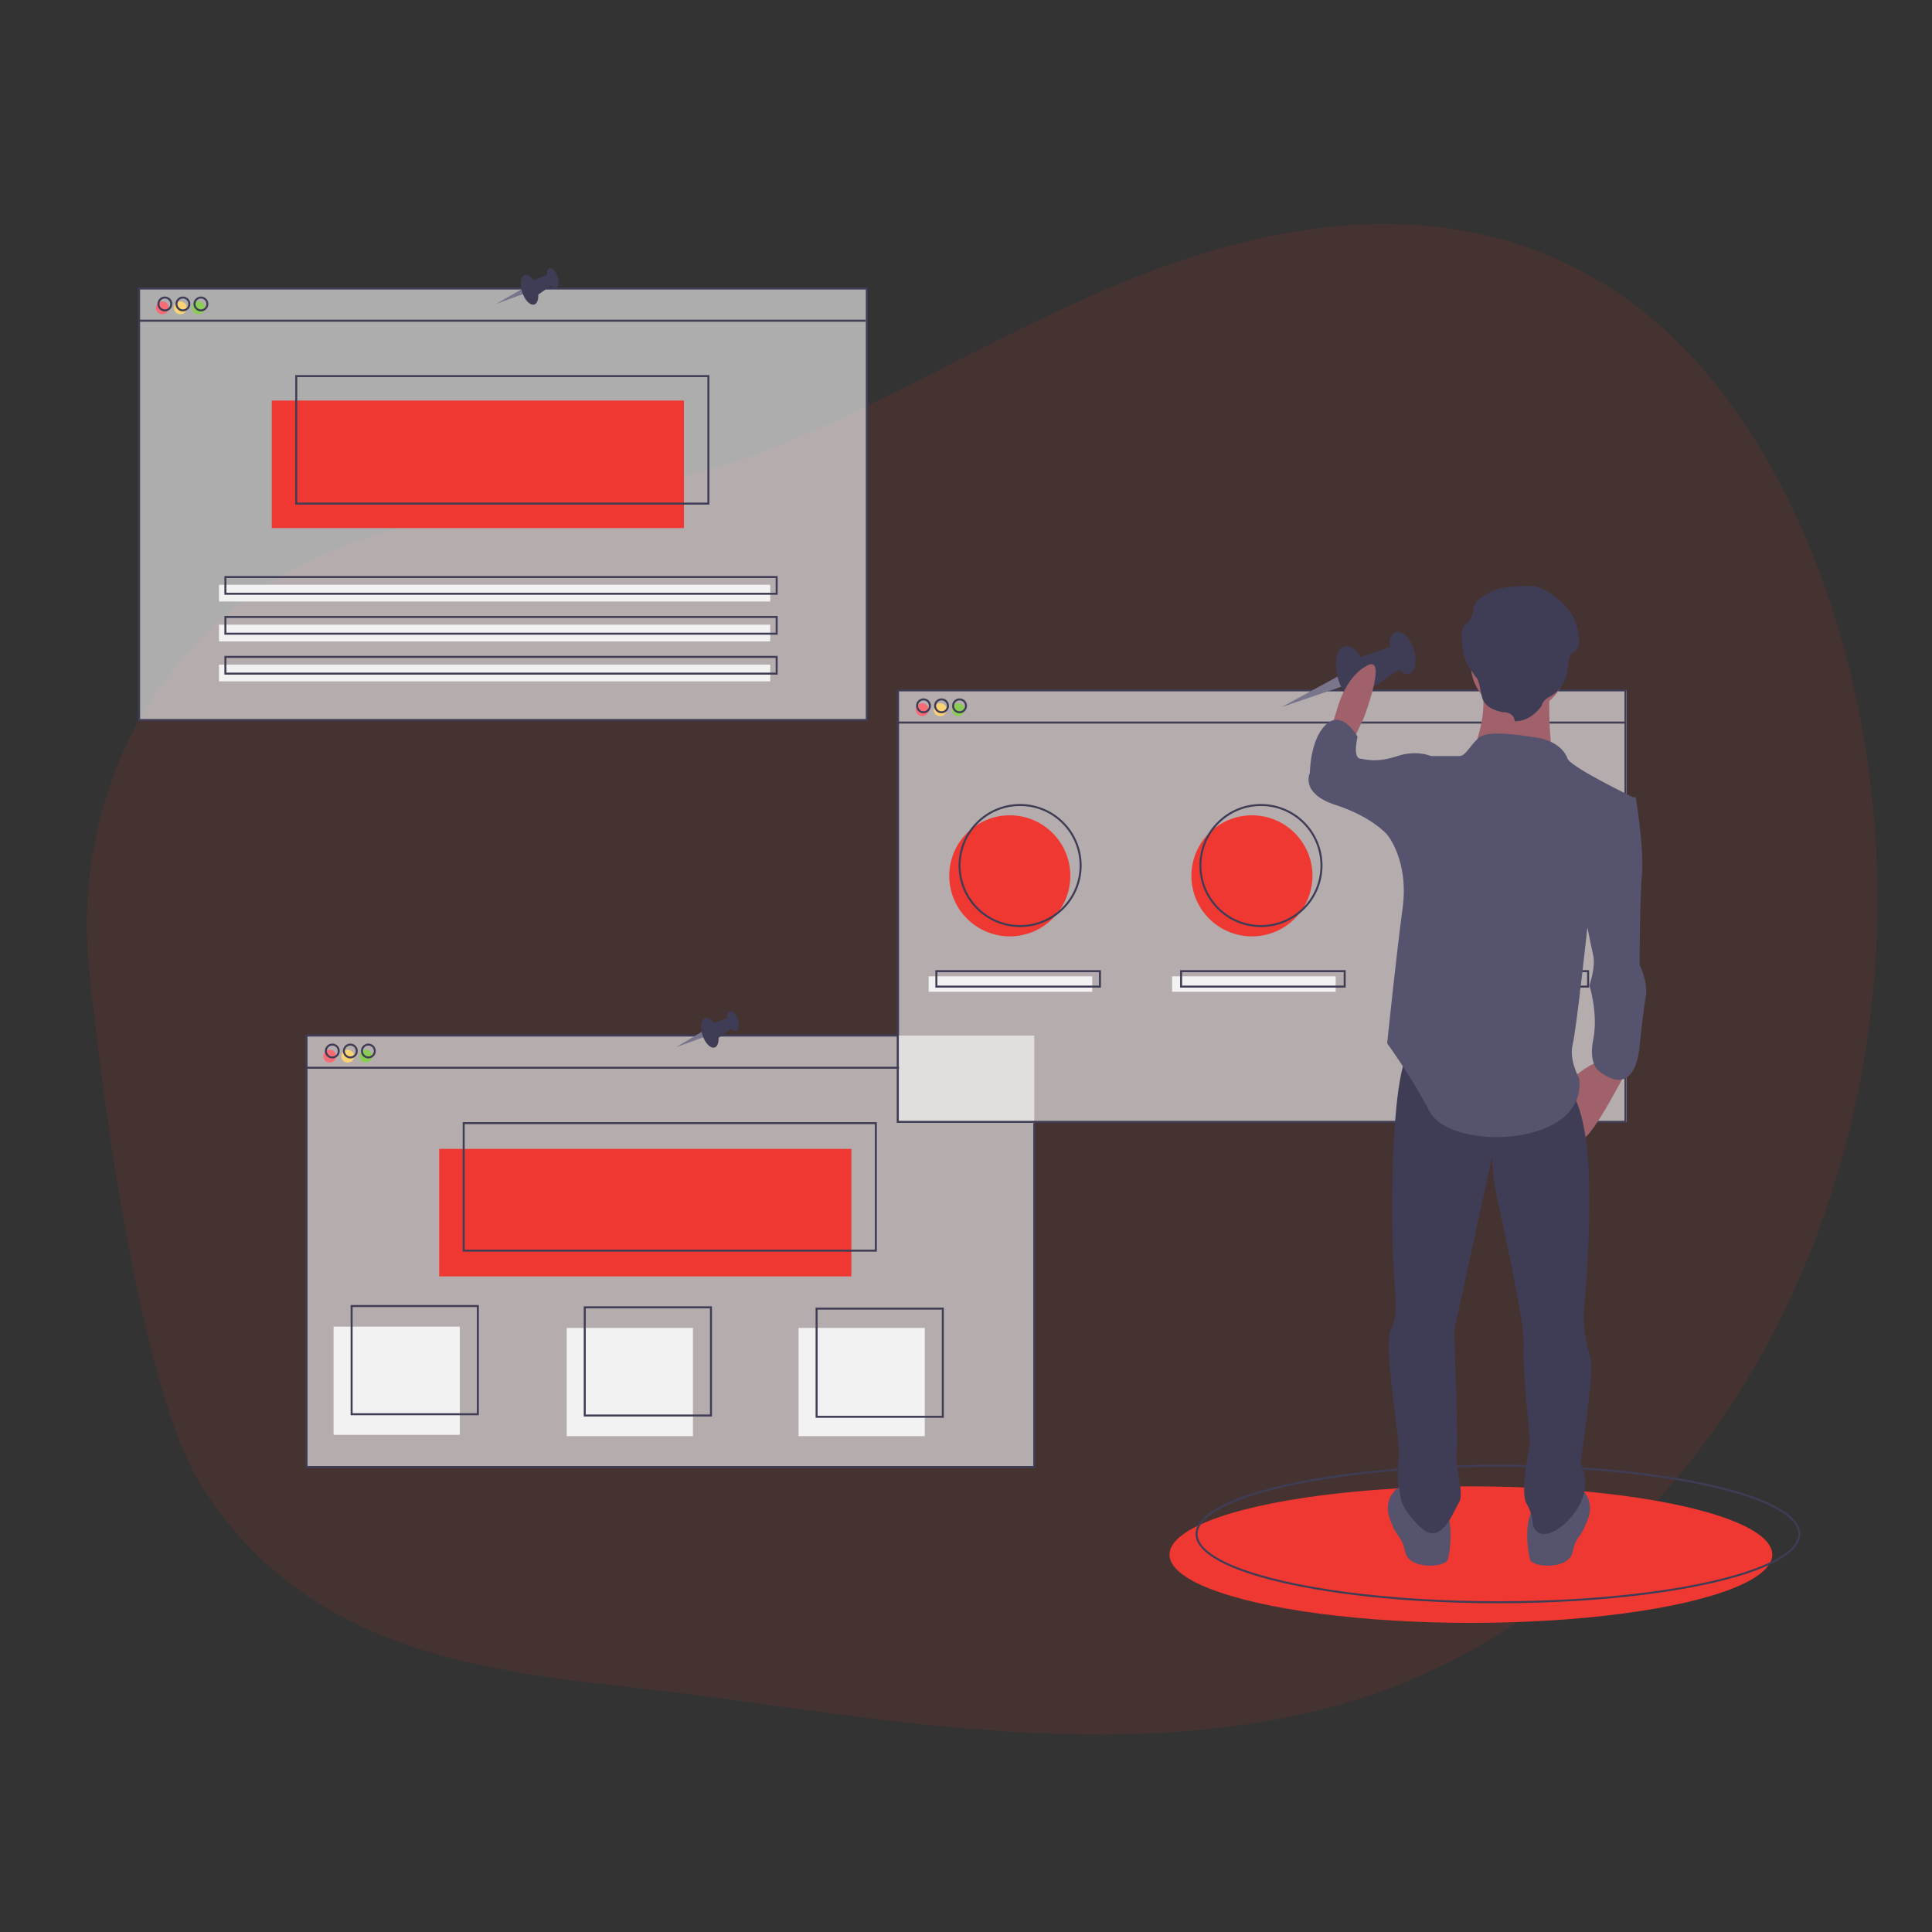<?xml version="1.0" encoding="UTF-8"?> <!-- Generator: Adobe Illustrator 24.1.2, SVG Export Plug-In . SVG Version: 6.00 Build 0) --> <svg xmlns="http://www.w3.org/2000/svg" xmlns:xlink="http://www.w3.org/1999/xlink" version="1.1" id="e66cdcae-b662-46fb-b424-18ba1a805fb0" x="0px" y="0px" width="150" height="150" viewBox="0 0 150 150" style="enable-background:new 0 0 150 150;" xml:space="preserve"><rect x="0" y="0" width="150" height="150" fill="#333333" stroke="none"/> <style type="text/css"> .st0{opacity:0.1;fill:#EE3831;} .st1{opacity:0.6;fill:#FFFFFF;} .st2{fill:#EE3831;} .st3{fill:none;stroke:#3F3D56;stroke-width:0.155;stroke-miterlimit:10;} .st4{fill:#F86B75;} .st5{fill:#FAD375;} .st6{fill:#8BCC55;} .st7{fill:#F2F2F2;} .st8{fill:#79758C;} .st9{fill:#3F3D56;} .st10{fill:#A0616A;} .st11{fill:#55536E;} </style> <path class="st0" d="M145.2,60.6c-1.9-15.4-8.7-30.3-19.2-37.6c-13.4-9.2-29.1-5.7-42.7,0.6c-7.6,3.5-14.9,7.7-22.6,10.9 c-8,3.3-16.1,4-24.4,5.4c-7.8,1.3-15.5,3.8-21.7,10.7C8.9,56.9,5.8,66.1,7,76.1c0.3,2.8,3.2,30.5,8.6,39.2 c9.3,14.8,25.9,14.6,39.2,16.4c16.2,2.2,33.3,5.1,49.4,0.6c12.4-3.5,24.1-12.7,32-26.1C143.8,93,147.2,77,145.2,60.6z"></path> <g> <rect x="10.8" y="22.4" class="st1" width="56.5" height="33.5"></rect> <rect x="23.8" y="80.4" class="st1" width="56.5" height="33.5"></rect> <rect x="69.8" y="53.6" class="st1" width="56.5" height="33.5"></rect> <ellipse class="st2" cx="114.2" cy="120.7" rx="23.4" ry="5.3"></ellipse> <ellipse class="st3" cx="116.3" cy="119.1" rx="23.4" ry="5.3"></ellipse> <circle class="st2" cx="78.4" cy="68" r="4.7"></circle> <circle class="st2" cx="97.2" cy="68" r="4.7"></circle> <circle class="st2" cx="115.9" cy="68" r="4.7"></circle> <circle class="st4" cx="12.6" cy="23.9" r="0.5"></circle> <circle class="st5" cx="14" cy="23.9" r="0.5"></circle> <circle class="st6" cx="15.4" cy="23.9" r="0.5"></circle> <rect x="21.1" y="31.1" class="st2" width="32" height="9.9"></rect> <rect x="10.8" y="22.4" class="st3" width="56.5" height="33.5"></rect> <line class="st3" x1="10.8" y1="24.9" x2="67.2" y2="24.9"></line> <circle class="st3" cx="12.8" cy="23.6" r="0.5"></circle> <circle class="st3" cx="14.2" cy="23.6" r="0.5"></circle> <circle class="st3" cx="15.6" cy="23.6" r="0.5"></circle> <rect x="23" y="29.2" class="st3" width="32" height="9.9"></rect> <rect x="17" y="45.4" class="st7" width="42.8" height="1.3"></rect> <rect x="17" y="48.5" class="st7" width="42.8" height="1.3"></rect> <rect x="17" y="51.6" class="st7" width="42.8" height="1.3"></rect> <rect x="17.5" y="44.8" class="st3" width="42.8" height="1.3"></rect> <rect x="17.5" y="47.9" class="st3" width="42.8" height="1.3"></rect> <rect x="17.5" y="51" class="st3" width="42.8" height="1.3"></rect> <circle class="st4" cx="25.6" cy="82" r="0.5"></circle> <circle class="st5" cx="27" cy="82" r="0.5"></circle> <circle class="st6" cx="28.4" cy="82" r="0.5"></circle> <rect x="34.1" y="89.2" class="st2" width="32" height="9.9"></rect> <polyline class="st3" points="80.3,87.2 80.3,113.9 23.8,113.9 23.8,80.4 69.7,80.4 "></polyline> <line class="st3" x1="23.8" y1="82.9" x2="69.8" y2="82.9"></line> <circle class="st3" cx="25.8" cy="81.6" r="0.5"></circle> <circle class="st3" cx="27.2" cy="81.6" r="0.5"></circle> <circle class="st3" cx="28.6" cy="81.6" r="0.5"></circle> <rect x="36" y="87.2" class="st3" width="32" height="9.9"></rect> <circle class="st4" cx="71.6" cy="55.1" r="0.5"></circle> <circle class="st5" cx="73" cy="55.1" r="0.5"></circle> <circle class="st6" cx="74.4" cy="55.1" r="0.5"></circle> <rect x="69.7" y="53.6" class="st3" width="56.5" height="33.5"></rect> <line class="st3" x1="69.7" y1="56.1" x2="126.2" y2="56.1"></line> <circle class="st3" cx="71.7" cy="54.8" r="0.5"></circle> <circle class="st3" cx="73.1" cy="54.8" r="0.5"></circle> <circle class="st3" cx="74.5" cy="54.8" r="0.5"></circle> <circle class="st3" cx="79.2" cy="67.2" r="4.7"></circle> <circle class="st3" cx="97.9" cy="67.2" r="4.7"></circle> <circle class="st3" cx="116.7" cy="67.2" r="4.7"></circle> <rect x="72.1" y="75.8" class="st7" width="12.7" height="1.2"></rect> <rect x="91" y="75.8" class="st7" width="12.7" height="1.2"></rect> <rect x="110" y="75.8" class="st7" width="12.7" height="1.2"></rect> <rect x="72.7" y="75.4" class="st3" width="12.7" height="1.2"></rect> <rect x="91.7" y="75.4" class="st3" width="12.7" height="1.2"></rect> <rect x="110.6" y="75.4" class="st3" width="12.7" height="1.2"></rect> <rect x="25.9" y="103" class="st7" width="9.8" height="8.4"></rect> <rect x="44" y="103.1" class="st7" width="9.8" height="8.4"></rect> <rect x="62" y="103.1" class="st7" width="9.8" height="8.4"></rect> <rect x="27.3" y="101.4" class="st3" width="9.8" height="8.4"></rect> <rect x="45.4" y="101.5" class="st3" width="9.8" height="8.4"></rect> <rect x="63.4" y="101.6" class="st3" width="9.8" height="8.4"></rect> <polygon class="st8" points="103.9,52.5 99.5,54.9 104.2,53.3 "></polygon> <ellipse transform="matrix(0.951 -0.309 0.309 0.951 -11.093 35.035)" class="st9" cx="105.1" cy="52.5" rx="1.2" ry="2.4"></ellipse> <ellipse transform="matrix(0.951 -0.309 0.309 0.951 -10.331 36.114)" class="st9" cx="108.9" cy="50.7" rx="0.9" ry="1.7"></ellipse> <polygon class="st9" points="105.4,51.1 108.3,50.1 108.9,51.8 106.1,53.7 "></polygon> <path class="st10" d="M105.1,57.4l0.8-1.7c0,0,1.9-5,0.2-4c-1.7,0.9-2.3,3.4-2.3,3.4l-0.5,1.6L105.1,57.4z"></path> <path class="st10" d="M126.3,83.1c0,0-2.6,5.1-3.4,5.3c-0.8,0.2-0.8-4.7-0.8-4.7s1.6-1.4,2.2-1.2C125,82.7,126.3,83.1,126.3,83.1z"></path> <path class="st11" d="M122.5,115.4c0,0,1.4,0.8,0.8,2.5c-0.6,1.7-0.9,1.2-1.2,2.6c-0.3,1.4-3.1,1.2-3.3,0.6c-0.2-0.6-0.5-3.1,0.3-4 C119.8,116.2,122.5,115.4,122.5,115.4z"></path> <path class="st11" d="M108.7,115.4c0,0-1.4,0.8-0.8,2.5c0.6,1.7,0.9,1.2,1.2,2.6c0.3,1.4,3.1,1.2,3.3,0.6c0.2-0.6,0.5-3.1-0.3-4 C111.3,116.2,108.7,115.4,108.7,115.4z"></path> <path class="st9" d="M121.7,84.4c0,0,1.2,0.8,1.6,5.6c0.3,4.8-0.2,10.2-0.3,11.5c-0.2,1.2,0.2,3.1,0.5,4c0.3,0.9-0.8,8.1-0.8,8.1 c0.5,1,0.5,2.1,0,3.1c-0.8,1.7-3.1,3.4-3.7,1.7c0-0.6-0.2-1.2-0.5-1.7c-0.5-0.9,0.3-4.7,0.3-4.7s-0.6-5.9-0.5-7.4 c0.2-1.6-1.9-10.7-2.2-12.3c-0.3-1.6-0.2-2.8-0.3-2.3s-2.9,13.3-2.9,13.3s0.3,8.2,0.2,9.3c-0.2,1.1,0.6,3.3,0.2,4 c-0.5,0.8-1.4,3.6-3.1,1.9c-1.7-1.7-1.4-2.3-1.6-3.1c-0.2-0.8,0-1.7,0-2.9c0-1.2-1.2-8.2-0.6-9.3c0.6-1.1,0.3-2.5,0.2-5 c-0.2-2.5-0.3-14.4,1.2-16.6C110.8,79.4,121.7,84.4,121.7,84.4z"></path> <circle class="st10" cx="117.9" cy="51.6" r="3.7"></circle> <path class="st10" d="M120.3,53c0,0-0.2,5.6,0.6,6.5c0.8,0.9-6.7-0.8-6.7-0.8s1.7-3.6,0.6-5.9C113.8,50.6,120.3,53,120.3,53z"></path> <path class="st11" d="M121.7,58.9c0,0-0.3-1.2-2.2-1.6c-1.9-0.3-4.1-0.6-4.7,0c-0.7,0.6-1,1.4-1.5,1.4h-2.2l-3.4,6.1 c0,0,1.7,2,1.2,5.7c-0.5,3.7-1.2,10.5-1.2,10.5c1.2,1.7,2.3,3.4,3.3,5.3c1.6,3.1,12.3,2.8,11.6-2.6c0,0-0.8-1.4-0.5-2.6 c0.3-1.2,1.2-9.6,1.2-9.6L127,62C127,62,122,59.6,121.7,58.9z"></path> <path class="st11" d="M125.9,61.9h1.1c0,0,0.6,3.6,0.5,5.7c-0.2,2.2-0.2,7.3-0.2,7.3s0.6,1.2,0.5,2.3c-0.2,1.1-0.5,4-0.5,4 s-0.2,4.2-3.1,2c0,0-0.9-0.5-0.5-2.5s-0.3-4.2-0.3-4.2s0.5-1.4,0.3-2.3c-0.2-0.9-0.8-3.9-0.8-3.9L125.9,61.9z"></path> <path class="st11" d="M111.9,59.2l-0.8-0.5c0,0-1.1-0.5-2.6,0s-2.3,0.3-2.9,0.2s-0.2-1.7-0.2-1.7s-1.2-2.2-2.5-0.9 c-1.2,1.2-1.2,3.7-1.2,3.7s-0.8,1.6,2,2.5c2.8,0.9,4,2.3,4,2.3h3.1L111.9,59.2z"></path> <path class="st9" d="M117.6,56c0-0.3-0.2-0.5-0.4-0.6c-0.2-0.1-0.3-0.1-0.5-0.1c-0.5-0.1-1.1-0.3-1.4-0.7c-0.4-0.5-0.3-1.3-0.6-1.9 c-0.2-0.2-0.3-0.4-0.5-0.7c-0.6-0.8-0.7-1.7-0.7-2.7c0-0.2,0-0.4,0.1-0.6c0.1-0.2,0.2-0.3,0.4-0.4c0.2-0.3,0.4-0.6,0.4-1 c0-0.7,1-1.2,1.7-1.5c0.7-0.2,1.5-0.3,2.3-0.3c0.4,0,0.9,0,1.3,0.2c0.2,0.1,0.5,0.2,0.7,0.4c0.9,0.6,1.7,1.4,2,2.4 c0.1,0.4,0.2,0.9,0.2,1.4c0,0.1,0,0.3-0.1,0.4c-0.1,0.2-0.3,0.3-0.5,0.5c-0.3,0.3-0.2,0.8-0.3,1.2c-0.1,0.9-0.6,1.7-1.4,2.1 c-0.2,0.1-0.3,0.2-0.4,0.3c-0.1,0.1-0.2,0.3-0.2,0.4C119.1,55.6,118.4,56,117.6,56z"></path> <polygon class="st8" points="40.6,22.4 38.5,23.6 40.7,22.8 "></polygon> <ellipse transform="matrix(0.951 -0.309 0.309 0.951 -4.925 13.805)" class="st9" cx="41.1" cy="22.5" rx="0.6" ry="1.2"></ellipse> <ellipse transform="matrix(0.951 -0.309 0.309 0.951 -4.563 14.316)" class="st9" cx="42.9" cy="21.6" rx="0.4" ry="0.8"></ellipse> <polygon class="st9" points="41.3,21.8 42.6,21.3 42.9,22.1 41.6,23 "></polygon> <polygon class="st8" points="54.5,80.1 52.5,81.3 54.7,80.5 "></polygon> <ellipse transform="matrix(0.951 -0.309 0.309 0.951 -22.07 20.941)" class="st9" cx="55.1" cy="80.2" rx="0.6" ry="1.2"></ellipse> <ellipse transform="matrix(0.951 -0.309 0.309 0.951 -21.709 21.453)" class="st9" cx="56.9" cy="79.3" rx="0.4" ry="0.8"></ellipse> <polygon class="st9" points="55.2,79.5 56.6,79 56.9,79.8 55.6,80.7 "></polygon> </g> </svg> 